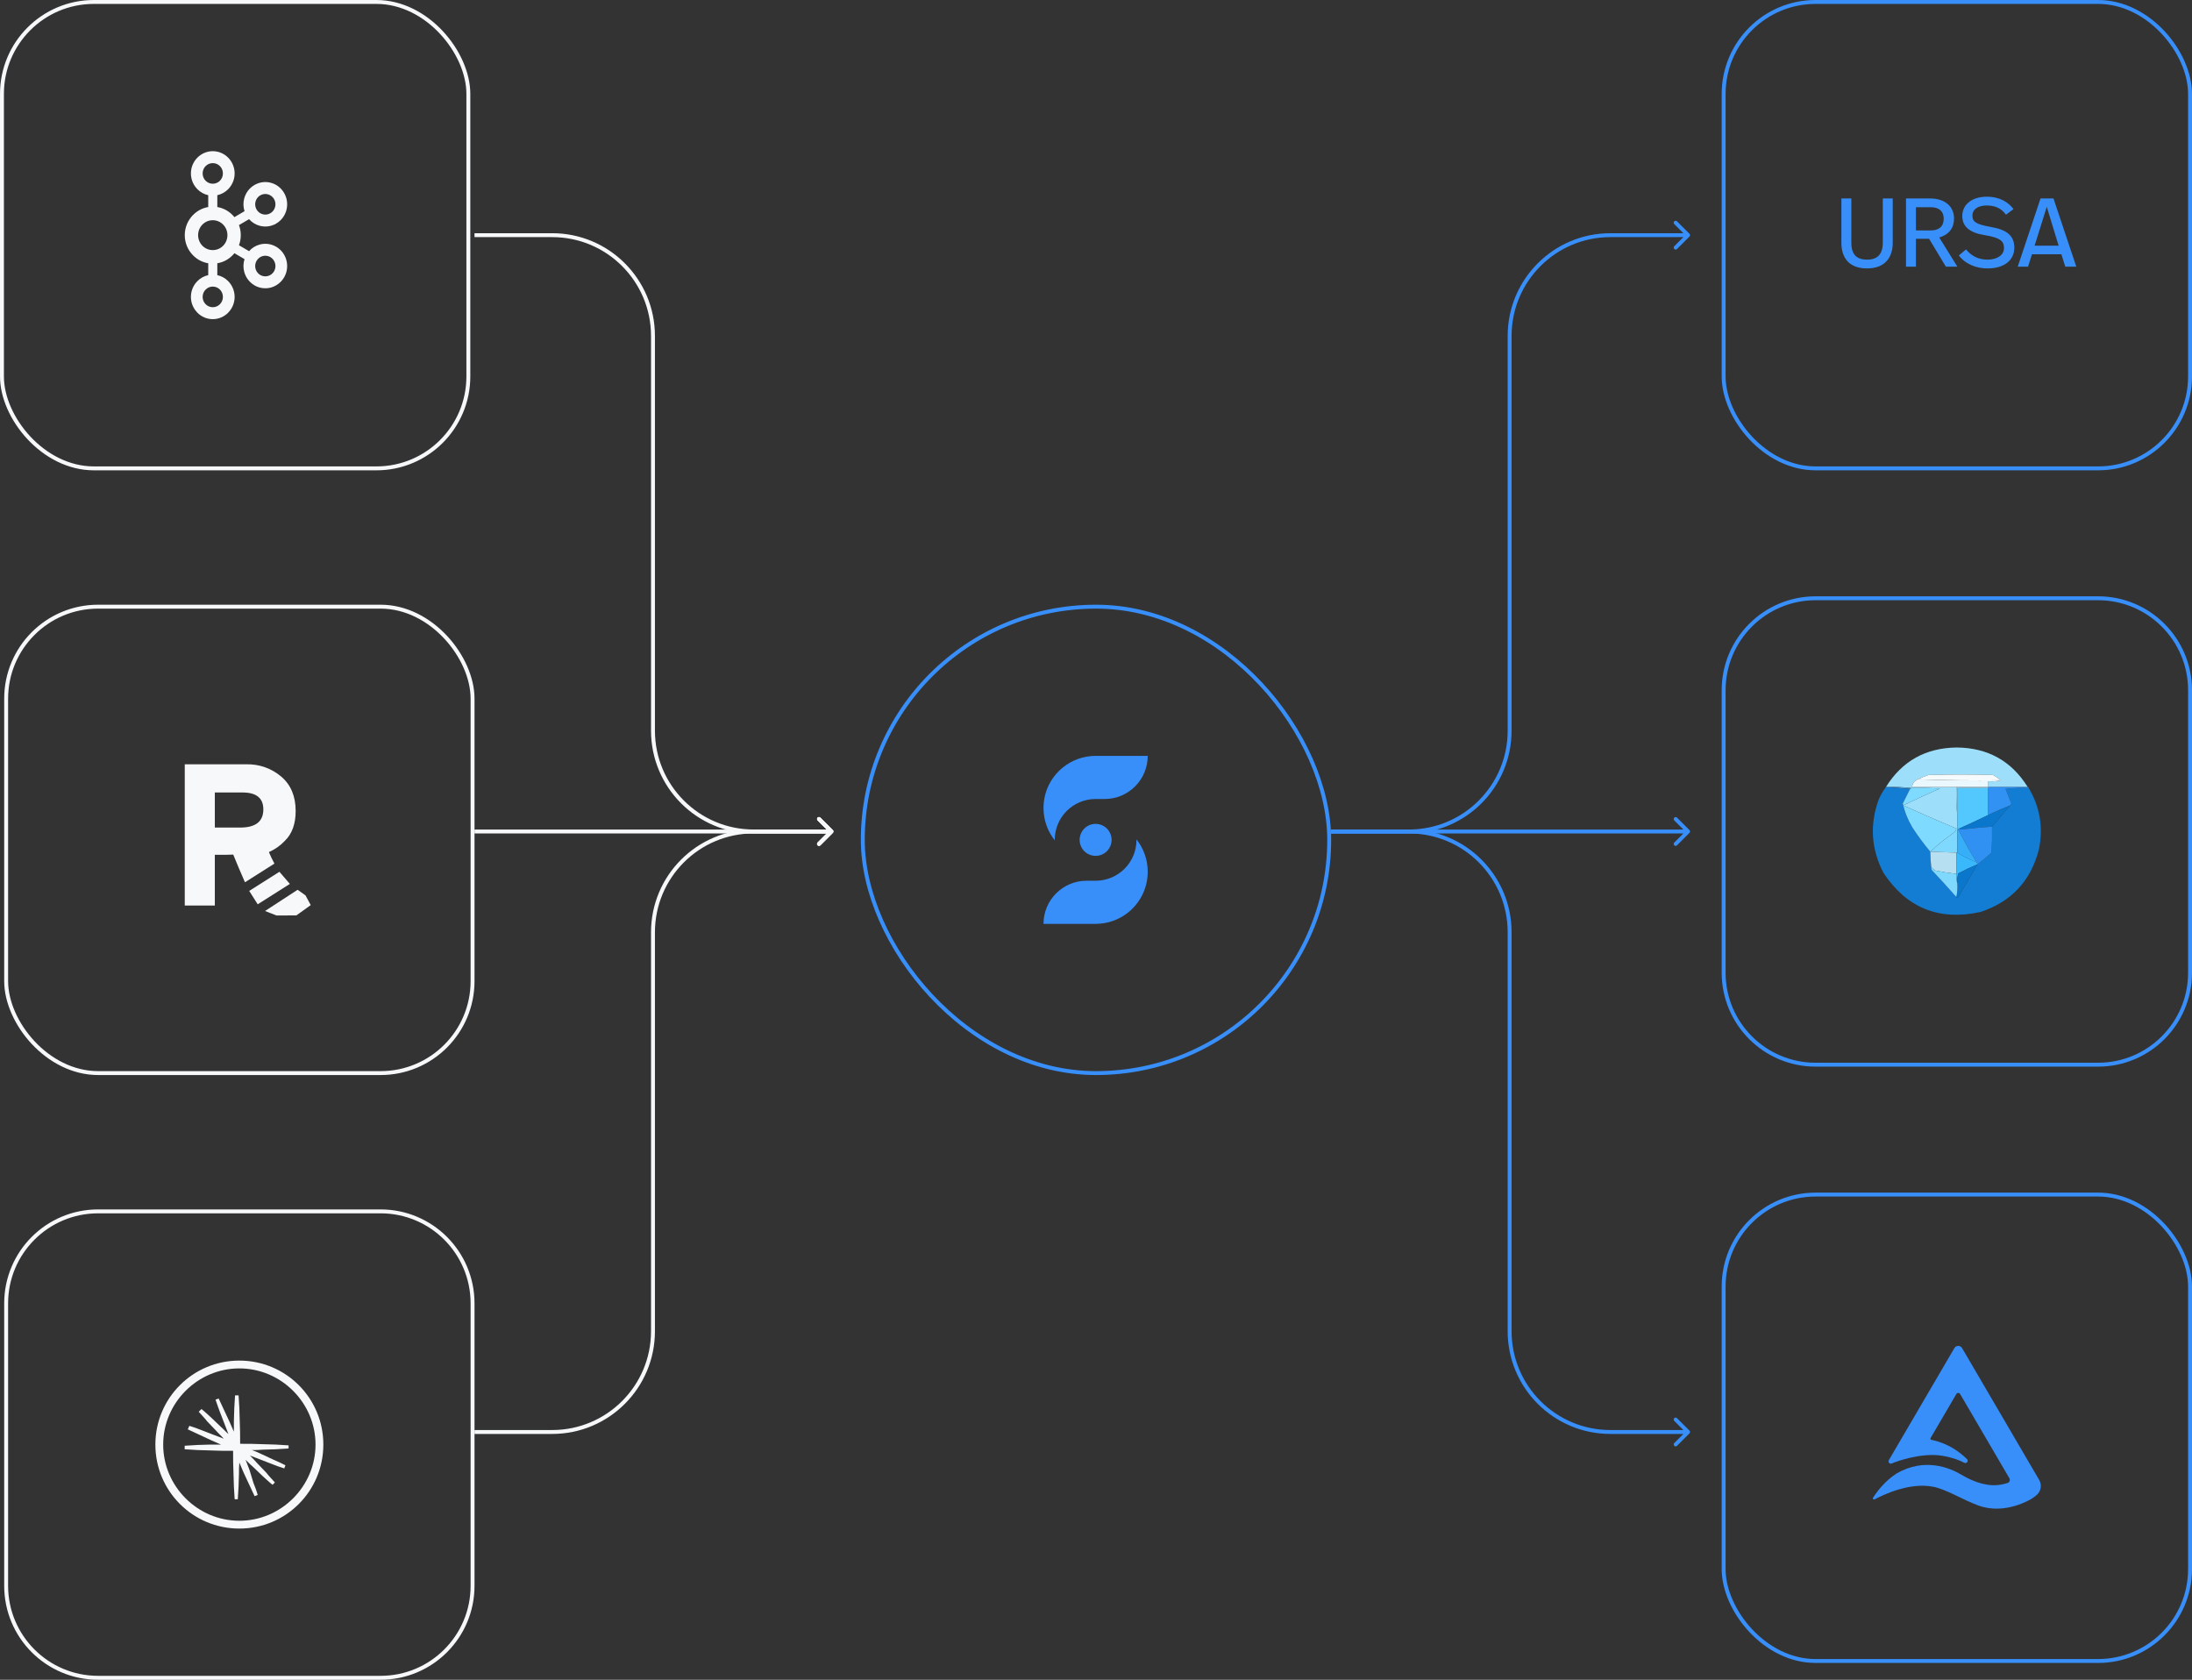 <svg width="522" height="400" viewBox="0 0 522 400" fill="none" xmlns="http://www.w3.org/2000/svg">
<rect x="0" y="0" width="522" height="400" fill="#333333" stroke="none"/>
<rect x="0.466" y="0.466" width="111.068" height="111.068" rx="21.898" stroke="#F6F8F9" stroke-width="0.932"/>
<path d="M52.377 39.559C51.943 39.115 51.339 38.842 50.667 38.842C49.996 38.842 49.398 39.115 48.968 39.559H48.957C48.524 40 48.255 40.616 48.255 41.296C48.255 41.98 48.524 42.592 48.957 43.028L48.968 43.04C49.398 43.481 49.996 43.751 50.667 43.751C51.339 43.751 51.943 43.481 52.377 43.04L52.382 43.028C52.817 42.592 53.083 41.98 53.083 41.296C53.083 40.616 52.817 40 52.382 39.559H52.377ZM50.667 73.159C51.339 73.159 51.943 72.88 52.377 72.444L52.382 72.431C52.817 71.996 53.083 71.38 53.083 70.704C53.083 70.02 52.817 69.407 52.382 68.964H52.377C51.943 68.516 51.339 68.244 50.667 68.244C49.996 68.244 49.398 68.516 48.968 68.964H48.957C48.524 69.407 48.255 70.02 48.255 70.704C48.255 71.38 48.524 71.996 48.957 72.431L48.968 72.444C49.398 72.88 49.996 73.159 50.667 73.159ZM63.808 65.722C64.406 65.562 64.947 65.172 65.277 64.582L65.321 64.495C65.615 63.937 65.669 63.29 65.512 62.717C65.353 62.105 64.966 61.562 64.387 61.224L64.353 61.201C63.789 60.886 63.147 60.817 62.557 60.98C61.958 61.133 61.418 61.539 61.09 62.124C60.758 62.706 60.688 63.374 60.847 63.989C61.012 64.595 61.396 65.141 61.971 65.483H61.975C62.551 65.821 63.203 65.881 63.808 65.722H63.808ZM53.141 53.485C52.508 52.842 51.634 52.44 50.667 52.44C49.701 52.44 48.83 52.842 48.198 53.485C47.568 54.127 47.179 55.012 47.179 55.996C47.179 56.98 47.568 57.869 48.198 58.518C48.83 59.157 49.701 59.556 50.667 59.556C51.634 59.556 52.508 59.157 53.141 58.518C53.772 57.869 54.16 56.98 54.16 55.996C54.16 55.012 53.772 54.127 53.141 53.485ZM51.75 49.302C53.153 49.537 54.414 50.221 55.377 51.209H55.385C55.538 51.364 55.687 51.535 55.826 51.706L58.234 50.289C57.91 49.293 57.895 48.252 58.155 47.276C58.499 45.969 59.331 44.799 60.58 44.066L60.621 44.039C61.856 43.328 63.259 43.181 64.526 43.53C65.809 43.88 66.967 44.731 67.687 45.999V46.003C68.404 47.265 68.55 48.713 68.208 50.016C67.866 51.323 67.03 52.501 65.783 53.23L65.454 53.427H65.421C64.267 53.986 62.999 54.074 61.834 53.761C60.877 53.504 60 52.96 59.313 52.189L56.908 53.602C57.185 54.347 57.337 55.148 57.337 55.996C57.337 56.839 57.185 57.653 56.908 58.401L59.313 59.81C60 59.027 60.877 58.496 61.834 58.237C63.117 57.88 64.54 58.032 65.783 58.769L65.863 58.807V58.811C67.064 59.552 67.87 60.696 68.208 61.987C68.55 63.283 68.404 64.731 67.687 65.995L67.644 66.084L67.639 66.076C66.918 67.295 65.783 68.12 64.53 68.469C63.244 68.814 61.821 68.667 60.58 67.94V67.93C59.331 67.196 58.499 66.023 58.155 64.719C57.895 63.747 57.91 62.706 58.234 61.71L55.826 60.297C55.687 60.468 55.538 60.631 55.385 60.787L55.377 60.794C54.414 61.778 53.153 62.462 51.75 62.69V65.522C52.75 65.734 53.645 66.243 54.347 66.958L54.351 66.965C55.291 67.918 55.874 69.245 55.874 70.704C55.874 72.158 55.291 73.478 54.351 74.435L54.347 74.45C53.4 75.407 52.101 76 50.667 76C49.24 76 47.938 75.407 46.993 74.45H46.989V74.435C46.047 73.478 45.464 72.158 45.464 70.704C45.464 69.245 46.047 67.918 46.989 66.965V66.958H46.993C47.694 66.243 48.591 65.734 49.588 65.522V62.69C48.184 62.462 46.926 61.778 45.964 60.794L45.954 60.787C44.752 59.56 44 57.869 44 55.996C44 54.127 44.752 52.436 45.954 51.209H45.964C46.926 50.221 48.184 49.537 49.588 49.302V46.482C48.591 46.262 47.694 45.753 46.993 45.042H46.989V45.035C46.047 44.073 45.464 42.755 45.464 41.296C45.464 39.844 46.047 38.515 46.989 37.557L46.993 37.553C47.938 36.592 49.24 36 50.667 36C52.101 36 53.4 36.592 54.347 37.553V37.557H54.351C55.291 38.515 55.874 39.844 55.874 41.296C55.874 42.755 55.291 44.073 54.351 45.035L54.347 45.042C53.645 45.753 52.75 46.262 51.75 46.482V49.302ZM65.277 47.421L65.257 47.39C64.924 46.821 64.394 46.441 63.808 46.277C63.203 46.113 62.551 46.182 61.971 46.52H61.975C61.396 46.855 61.009 47.401 60.847 48.013C60.688 48.621 60.758 49.293 61.09 49.879L61.101 49.894C61.434 50.471 61.965 50.859 62.557 51.015C63.152 51.186 63.816 51.114 64.387 50.775L64.418 50.76C64.981 50.418 65.355 49.879 65.512 49.286C65.671 48.674 65.608 48.006 65.277 47.421" fill="#F6F8F9"/>
<rect x="410.466" y="0.466" width="111.068" height="111.068" rx="21.898" stroke="#388FFA" stroke-width="0.932"/>
<path d="M448.368 47.26H450.734V57.862C450.734 60.739 449.366 63.918 444.61 63.918C439.738 63.918 438.508 60.693 438.508 57.862V47.26H440.874V57.793C440.874 60.623 442.15 61.83 444.633 61.83C447.092 61.83 448.368 60.53 448.368 57.793V47.26ZM453.894 47.26H459.532C463.638 47.26 465.332 49.557 465.332 52.016C465.332 54.174 464.242 55.844 461.806 56.54L466.121 63.5H463.383L459.393 56.865H456.261V63.5H453.894V47.26ZM459.81 49.348H456.261V54.87H459.787C461.388 54.87 462.873 54.243 462.873 52.039C462.873 50.276 461.713 49.348 459.81 49.348ZM473.282 63.918C470.822 63.918 468.154 63.036 466.484 60.832L468.178 59.394C469.384 60.832 470.962 61.83 473.328 61.83C475.509 61.83 477.226 60.786 477.226 59.092C477.226 57.491 476.506 56.61 472.562 55.983C469.082 55.426 467.296 53.965 467.296 51.459C467.296 48.652 469.662 46.842 473.142 46.842C476.274 46.842 478.316 48.211 479.499 49.789L477.69 51.134C477.063 50.23 475.81 48.93 473.142 48.93C471.054 48.93 469.709 49.812 469.709 51.366C469.709 52.735 470.405 53.408 474.163 54.058C478.061 54.73 479.685 56.238 479.685 58.976C479.685 61.76 477.574 63.918 473.282 63.918ZM494.443 63.5H491.822L490.894 60.554H483.887L482.959 63.5H480.5L485.929 47.26H489.014L494.443 63.5ZM490.244 58.512L487.414 49.255L484.514 58.512H490.244Z" fill="#388FFA"/>
<path d="M410.466 164.364C410.466 152.27 420.27 142.466 432.364 142.466H499.636C511.73 142.466 521.534 152.27 521.534 164.364V231.636C521.534 243.73 511.73 253.534 499.636 253.534H432.364C420.27 253.534 410.466 243.73 410.466 231.636V164.364Z" stroke="#388FFA" stroke-width="0.932"/>
<g clip-path="url(#clip0_2780_10508)">
<path opacity="0.973" fill-rule="evenodd" clip-rule="evenodd" d="M482.88 187.421C479.74 187.421 476.601 187.421 473.461 187.421C473.461 186.962 473.461 186.502 473.461 186.043C474.634 186.12 475.629 186.043 476.447 185.813C475.89 185.34 475.277 184.919 474.609 184.55C469.479 184.396 464.348 184.396 459.217 184.55C458.359 184.874 457.516 185.218 456.69 185.583C455.898 185.941 455.438 186.553 455.311 187.421C458.834 187.421 462.357 187.421 465.879 187.421C465.804 189.76 465.881 192.058 466.109 194.314C466.109 195.309 466.109 196.305 466.109 197.3C466.033 197.3 465.956 197.3 465.879 197.3C461.637 195.523 457.425 193.685 453.244 191.786C456.119 190.387 459.029 189.047 461.974 187.766C459.678 187.651 457.38 187.613 455.082 187.651C453.133 187.423 451.141 187.346 449.108 187.421C452.961 181.223 458.59 178.083 465.994 178.002C473.399 178.083 479.028 181.223 482.88 187.421Z" fill="#A0E3FF"/>
<path fill-rule="evenodd" clip-rule="evenodd" d="M476.448 185.813C469.823 185.889 463.237 185.813 456.69 185.584C457.517 185.218 458.359 184.874 459.218 184.55C464.348 184.397 469.479 184.397 474.61 184.55C475.278 184.919 475.89 185.341 476.448 185.813Z" fill="#F5FAFD"/>
<path fill-rule="evenodd" clip-rule="evenodd" d="M456.691 185.584C463.237 185.813 469.823 185.889 476.449 185.813C475.631 186.043 474.635 186.12 473.462 186.043C473.462 186.503 473.462 186.962 473.462 187.422C470.935 187.422 468.408 187.422 465.881 187.422C462.358 187.422 458.835 187.422 455.312 187.422C455.44 186.553 455.899 185.941 456.691 185.584Z" fill="#EAF7FD"/>
<path fill-rule="evenodd" clip-rule="evenodd" d="M449.108 187.421C451.141 187.347 453.133 187.423 455.082 187.651C455.082 187.804 455.005 187.881 454.852 187.881C452.937 187.728 451.023 187.575 449.108 187.421Z" fill="#4B94CB"/>
<path opacity="0.985" fill-rule="evenodd" clip-rule="evenodd" d="M449.109 187.422C451.023 187.575 452.938 187.728 454.853 187.881C454.281 189.024 453.707 190.172 453.129 191.327C453.572 193.338 454.338 195.253 455.427 197.071C456.736 199.082 458.153 200.997 459.677 202.814C459.693 204.044 459.769 205.269 459.907 206.49C459.873 206.732 459.911 206.961 460.022 207.179C462.022 209.294 463.975 211.438 465.88 213.612C466.013 213.904 466.166 213.904 466.339 213.612C467.874 211.002 469.405 208.398 470.934 205.801C472.074 204.93 473.184 204.011 474.265 203.044C474.38 200.977 474.418 198.91 474.38 196.841C475.835 195.156 477.29 193.471 478.745 191.787C478.815 191.637 478.892 191.484 478.975 191.327C478.516 190.178 478.056 189.03 477.597 187.881C479.428 187.652 481.266 187.575 483.11 187.651C485.82 192.205 486.624 197.106 485.523 202.355C483.579 209.812 478.946 214.752 471.623 217.173C461.768 219.327 454.072 216.225 448.535 207.868C445.595 202.215 445.212 196.395 447.386 190.408C447.851 189.323 448.425 188.327 449.109 187.422Z" fill="#137ED5"/>
<path fill-rule="evenodd" clip-rule="evenodd" d="M473.461 187.651C473.461 189.795 473.461 191.94 473.461 194.084C471.201 195.197 468.904 196.269 466.569 197.3C466.416 197.3 466.339 197.377 466.339 197.53C466.263 197.53 466.186 197.53 466.109 197.53C466.109 197.453 466.109 197.377 466.109 197.3C466.109 196.305 466.109 195.309 466.109 194.314C466.109 192.093 466.109 189.872 466.109 187.651C468.56 187.651 471.01 187.651 473.461 187.651Z" fill="#52C8FF"/>
<path fill-rule="evenodd" clip-rule="evenodd" d="M473.462 187.421C476.602 187.421 479.741 187.421 482.881 187.421C483.034 187.421 483.111 187.498 483.111 187.651C481.267 187.575 479.429 187.652 477.597 187.881C478.057 189.03 478.516 190.178 478.976 191.327C478.892 191.484 478.816 191.637 478.746 191.786C476.957 192.49 475.195 193.255 473.462 194.084C473.462 191.94 473.462 189.795 473.462 187.651C473.462 187.575 473.462 187.498 473.462 187.421Z" fill="#3192F3"/>
<path fill-rule="evenodd" clip-rule="evenodd" d="M465.879 187.421C468.407 187.421 470.934 187.421 473.461 187.421C473.461 187.498 473.461 187.575 473.461 187.651C471.01 187.651 468.56 187.651 466.109 187.651C466.109 189.872 466.109 192.093 466.109 194.314C465.881 192.058 465.804 189.76 465.879 187.421Z" fill="#A2D8F1"/>
<path fill-rule="evenodd" clip-rule="evenodd" d="M455.082 187.651C457.38 187.613 459.678 187.651 461.974 187.766C459.029 189.047 456.119 190.387 453.244 191.786C457.425 193.685 461.637 195.523 465.879 197.3C465.797 197.73 465.567 198.075 465.19 198.334C463.242 199.709 461.404 201.202 459.676 202.814C458.153 200.997 456.736 199.082 455.426 197.07C454.337 195.253 453.571 193.338 453.129 191.327C453.706 190.172 454.281 189.024 454.852 187.881C455.005 187.881 455.082 187.804 455.082 187.651Z" fill="#7FDAFF"/>
<path fill-rule="evenodd" clip-rule="evenodd" d="M478.746 191.786C477.291 193.471 475.835 195.156 474.38 196.841C471.925 197.02 469.474 197.25 467.029 197.53C466.818 197.52 466.665 197.443 466.569 197.3C468.904 196.269 471.202 195.196 473.462 194.084C475.195 193.255 476.956 192.49 478.746 191.786Z" fill="#0A77CC"/>
<path fill-rule="evenodd" clip-rule="evenodd" d="M474.38 196.841C474.418 198.91 474.38 200.978 474.265 203.044C473.183 204.011 472.073 204.93 470.934 205.801C470.857 205.647 470.78 205.494 470.704 205.341C469.125 202.795 467.67 200.192 466.339 197.53C466.339 197.377 466.415 197.3 466.569 197.3C466.664 197.444 466.818 197.52 467.028 197.53C469.474 197.25 471.924 197.02 474.38 196.841Z" fill="#3091F2"/>
<path fill-rule="evenodd" clip-rule="evenodd" d="M465.88 197.3C465.956 197.3 466.033 197.3 466.109 197.3C466.109 197.377 466.109 197.453 466.109 197.53C466.109 199.368 466.109 201.206 466.109 203.044C466.033 203.044 465.956 203.044 465.88 203.044C463.813 202.956 461.745 202.88 459.677 202.814C461.405 201.202 463.243 199.709 465.19 198.334C465.568 198.075 465.797 197.73 465.88 197.3Z" fill="#7FD9FF"/>
<path fill-rule="evenodd" clip-rule="evenodd" d="M466.109 197.53C466.186 197.53 466.263 197.53 466.339 197.53C467.67 200.192 469.125 202.795 470.704 205.341C469.086 204.703 467.554 203.937 466.109 203.044C466.109 201.206 466.109 199.368 466.109 197.53Z" fill="#36AEF8"/>
<path fill-rule="evenodd" clip-rule="evenodd" d="M459.677 202.814C461.745 202.88 463.813 202.956 465.88 203.044C465.88 204.728 465.88 206.413 465.88 208.098C464.185 207.905 462.5 207.637 460.825 207.294C460.475 207.057 460.168 206.789 459.906 206.49C459.769 205.269 459.693 204.044 459.677 202.814Z" fill="#B6E0F2"/>
<path fill-rule="evenodd" clip-rule="evenodd" d="M465.881 203.044C465.957 203.044 466.034 203.044 466.11 203.044C467.555 203.937 469.087 204.703 470.705 205.341C470.782 205.494 470.858 205.647 470.935 205.801C469.38 206.463 467.849 207.19 466.34 207.983C466.12 208.763 466.044 209.567 466.11 210.395C465.885 209.677 465.809 208.912 465.881 208.098C465.881 206.413 465.881 204.728 465.881 203.044Z" fill="#3AB8FC"/>
<path fill-rule="evenodd" clip-rule="evenodd" d="M470.934 205.801C469.405 208.398 467.874 211.002 466.339 213.612C466.165 213.904 466.012 213.904 465.88 213.612C466.106 212.585 466.183 211.513 466.11 210.395C466.043 209.567 466.12 208.763 466.339 207.983C467.848 207.19 469.38 206.463 470.934 205.801Z" fill="#0A77CC"/>
<path fill-rule="evenodd" clip-rule="evenodd" d="M459.906 206.49C460.168 206.789 460.474 207.057 460.825 207.294C462.5 207.637 464.185 207.905 465.879 208.098C465.807 208.912 465.884 209.677 466.109 210.395C466.182 211.513 466.105 212.585 465.879 213.612C463.974 211.438 462.021 209.293 460.021 207.179C459.91 206.961 459.871 206.731 459.906 206.49Z" fill="#7FD9FF"/>
</g>
<rect x="410.466" y="284.466" width="111.068" height="111.068" rx="21.898" stroke="#388FFA" stroke-width="0.932"/>
<g clip-path="url(#clip1_2780_10508)">
<path fill-rule="evenodd" clip-rule="evenodd" d="M485.612 352.425L467.248 321.027C466.838 320.324 465.823 320.324 465.412 321.027L449.806 347.709C449.532 348.179 450.027 348.721 450.519 348.49C450.721 348.395 450.954 348.299 451.21 348.204L451.205 348.214C451.205 348.214 451.631 348.049 452.352 347.821C453.146 347.577 454.016 347.346 454.804 347.151C457.008 346.642 459.896 346.228 462.501 346.66C464.898 347.058 466.567 347.7 467.783 348.332C468.34 348.622 468.866 347.894 468.416 347.456C466.673 345.762 463.991 343.717 459.911 342.86C459.732 342.823 459.643 342.621 459.735 342.464L465.879 331.959C466.081 331.614 466.58 331.614 466.782 331.959L478.516 352.021C478.763 352.444 478.556 352.984 478.092 353.139C477.172 353.446 476.074 353.676 474.844 353.676C474.062 353.676 473.275 353.584 472.486 353.401C472.486 353.401 470.212 353.042 467.173 351.228C464.134 349.415 458.273 347.102 451.698 350.847C448.896 352.647 447.029 355.11 446.046 356.656C445.891 356.898 446.157 357.186 446.41 357.051C448.67 355.844 454.761 352.994 460.251 354.019C463.513 354.627 467.242 357.09 471.117 358.503C477.529 360.879 483.815 356.898 483.828 356.889C484.493 356.45 484.883 356.117 484.95 356.059L485.03 355.989C486.054 355.095 486.299 353.598 485.612 352.425Z" fill="#388FFA"/>
</g>
<rect x="205.466" y="144.466" width="111.068" height="111.068" rx="55.534" stroke="#388FFA" stroke-width="0.932"/>
<path d="M251.177 200C251.177 194.619 255.529 190.268 260.909 190.268H263.051C268.725 190.268 273.318 185.675 273.318 180H260.909C257.97 180 255.274 181.021 253.15 182.725C250.315 184.998 248.5 188.487 248.5 192.409C248.5 195.321 249.502 197.994 251.179 200.111C251.179 200.093 251.178 200.075 251.178 200.057C251.177 200.038 251.177 200.019 251.177 200Z" fill="#388FFA"/>
<path d="M260.907 203.805C263.011 203.805 264.712 202.103 264.712 200C264.712 197.896 263.011 196.195 260.907 196.195C258.804 196.195 257.103 197.896 257.103 200C257.103 202.103 258.804 203.805 260.907 203.805Z" fill="#388FFA"/>
<path d="M260.909 209.732C266.29 209.732 270.641 205.381 270.641 200C270.641 199.981 270.641 199.962 270.64 199.943C270.64 199.925 270.639 199.907 270.639 199.889C272.316 202.006 273.318 204.679 273.318 207.591C273.318 211.513 271.504 215.002 268.668 217.275C266.544 218.979 263.848 220 260.909 220H248.5C248.5 214.325 253.093 209.732 258.768 209.732H260.909Z" fill="#388FFA"/>
<rect x="1.466" y="144.466" width="111.068" height="111.068" rx="21.898" stroke="#F6F8F9" stroke-width="0.932"/>
<path d="M65.351 205.651C64.864 204.761 64.424 203.845 64.034 202.908C65.483 202.273 66.788 201.348 67.87 200.191C69.563 198.527 70.409 196.176 70.409 193.139C70.409 189.618 69.263 186.882 66.971 184.93C64.664 182.975 61.726 181.934 58.71 182.003H44V215.635H51.159V203.549H53.881L55.543 203.507C56.16 205.015 57.534 208.331 58.334 210.096L65.351 205.651ZM51.159 188.714H57.748C61.058 188.714 62.712 190.057 62.712 192.744C62.712 195.631 60.866 197.073 57.173 197.069H51.159V188.714Z" fill="#F6F8F9"/>
<path d="M72.751 213.218L70.875 211.883L63.115 216.938L65.833 218L70.567 217.99L74 215.53L72.751 213.218Z" fill="#F6F8F9"/>
<path d="M66.543 207.6L59.348 212.156L61.37 215.341L69.025 210.49L66.543 207.6Z" fill="#F6F8F9"/>
<path d="M1.466 310.364C1.466 298.27 11.27 288.466 23.364 288.466H90.636C102.73 288.466 112.534 298.27 112.534 310.364V377.636C112.534 389.73 102.73 399.534 90.636 399.534H23.364C11.27 399.534 1.466 389.73 1.466 377.636V310.364Z" stroke="#F6F8F9" stroke-width="0.932"/>
<path fill-rule="evenodd" clip-rule="evenodd" d="M65.651 345.116C66.674 345.023 67.698 345.023 68.721 344.93V344.186C67.698 344.093 66.674 344.093 65.651 344L62.581 343.907C60.814 343.814 58.953 343.814 57.186 343.814C57.186 342.046 57.186 340.186 57.093 338.419L57 335.349C56.907 334.326 56.907 333.302 56.814 332.279H55.977C55.883 333.302 55.883 334.326 55.791 335.349L55.697 338.419C55.697 339.256 55.697 340.093 55.697 340.93C55.325 340.186 55.046 339.349 54.674 338.605L53.372 335.814C52.907 334.884 52.535 333.953 52.07 333.023L51.325 333.302C51.697 334.326 51.977 335.256 52.349 336.186L53.465 339.07C53.744 339.907 54.116 340.651 54.395 341.488C53.744 340.93 53.186 340.279 52.535 339.721L50.302 337.581C49.558 336.93 48.814 336.186 47.977 335.535L47.325 336.186C47.977 336.93 48.721 337.674 49.372 338.512L51.511 340.744C52.07 341.395 52.721 341.953 53.279 342.605C52.535 342.326 51.697 341.953 50.86 341.674L47.977 340.558C47.046 340.186 46.023 339.814 45.093 339.535L44.721 340.372C45.651 340.837 46.581 341.209 47.511 341.674L50.302 342.977C51.046 343.349 51.883 343.628 52.628 344C51.791 344 50.953 344 50.116 344L47.046 344.093C46.023 344.186 45 344.186 43.977 344.279V345.116C45 345.209 46.023 345.209 47.046 345.302L50.116 345.395C51.977 345.488 53.744 345.488 55.511 345.488C55.511 347.256 55.511 349.116 55.605 350.884L55.697 353.953C55.791 354.977 55.791 356 55.883 357.023H56.628C56.721 356 56.721 354.977 56.814 353.953L56.907 350.884C56.907 350.046 56.907 349.116 57 348.279C57.372 349.116 57.651 349.86 58.023 350.698L59.325 353.488C59.791 354.419 60.163 355.349 60.628 356.279L61.372 356C61.093 354.977 60.721 354.046 60.349 353.116L59.418 350.046C59.139 349.209 58.767 348.465 58.488 347.628C59.139 348.279 59.697 348.837 60.349 349.395L62.581 351.535C63.325 352.186 64.07 352.93 64.907 353.581L65.465 353.023C64.814 352.279 64.07 351.535 63.418 350.698L61.279 348.465C60.721 347.814 60.07 347.163 59.511 346.605C60.349 346.884 61.093 347.256 61.93 347.535L64.814 348.651C65.744 349.023 66.767 349.395 67.698 349.674L67.977 348.93C67.046 348.465 66.116 348 65.186 347.628L62.395 346.326C61.558 345.953 60.814 345.581 59.977 345.302C60.814 345.302 61.744 345.302 62.581 345.209L65.651 345.116Z" fill="#F6F8F9"/>
<path fill-rule="evenodd" clip-rule="evenodd" d="M57 364C45.93 364 37 355.07 37 344C37 332.93 45.93 324 57 324C68.07 324 77 332.93 77 344C77 355.07 68.07 364 57 364ZM57 325.86C47.047 325.86 38.861 334.047 38.861 344C38.861 353.953 47.047 362.14 57 362.14C66.954 362.14 75.139 353.953 75.139 344C75.139 334.047 66.954 325.86 57 325.86Z" fill="#F6F8F9"/>
<path d="M402.329 340.671C402.511 340.853 402.511 341.147 402.329 341.329L399.364 344.294C399.182 344.476 398.887 344.476 398.706 344.294C398.524 344.113 398.524 343.818 398.706 343.636L401.341 341L398.706 338.364C398.524 338.182 398.524 337.887 398.706 337.706C398.887 337.524 399.182 337.524 399.364 337.706L402.329 340.671ZM402 341.466H383.5V340.534H402V341.466ZM359.034 317V222H359.966V317H359.034ZM335.5 198.466H317V197.534H335.5V198.466ZM359.034 222C359.034 209.002 348.498 198.466 335.5 198.466V197.534C349.012 197.534 359.966 208.488 359.966 222H359.034ZM383.5 341.466C369.988 341.466 359.034 330.512 359.034 317H359.966C359.966 329.998 370.502 340.534 383.5 340.534V341.466Z" fill="#388FFA"/>
<path d="M402.329 56.33C402.511 56.148 402.511 55.852 402.329 55.67L399.364 52.706C399.182 52.524 398.887 52.524 398.706 52.706C398.524 52.888 398.524 53.182 398.706 53.364L401.341 56L398.706 58.636C398.524 58.818 398.524 59.112 398.706 59.294C398.887 59.476 399.182 59.476 399.364 59.294L402.329 56.33ZM402 55.534H383.5V56.466H402V55.534ZM359.034 80V174H359.966V80H359.034ZM335.5 197.534H317V198.466H335.5V197.534ZM359.034 174C359.034 186.998 348.498 197.534 335.5 197.534V198.466C349.012 198.466 359.966 187.512 359.966 174H359.034ZM383.5 55.534C369.988 55.534 359.034 66.488 359.034 80H359.966C359.966 67.002 370.502 56.466 383.5 56.466V55.534Z" fill="#388FFA"/>
<path d="M402.329 198.329C402.511 198.147 402.511 197.853 402.329 197.671L399.364 194.706C399.182 194.524 398.887 194.524 398.706 194.706C398.524 194.887 398.524 195.182 398.706 195.364L401.341 198L398.706 200.636C398.524 200.818 398.524 201.113 398.706 201.294C398.887 201.476 399.182 201.476 399.364 201.294L402.329 198.329ZM317 198.466H402V197.534H317V198.466Z" fill="#388FFA"/>
<path d="M198.329 198.329C198.511 198.147 198.511 197.853 198.329 197.671L195.364 194.706C195.182 194.524 194.887 194.524 194.706 194.706C194.524 194.887 194.524 195.182 194.706 195.364L197.341 198L194.706 200.636C194.524 200.818 194.524 201.113 194.706 201.294C194.887 201.476 195.182 201.476 195.364 201.294L198.329 198.329ZM113 341.466H131.5V340.534H113V341.466ZM155.966 317V222H155.034V317H155.966ZM179.5 198.466H198V197.534H179.5V198.466ZM155.966 222C155.966 209.002 166.502 198.466 179.5 198.466V197.534C165.988 197.534 155.034 208.488 155.034 222H155.966ZM131.5 341.466C145.012 341.466 155.966 330.512 155.966 317H155.034C155.034 329.998 144.498 340.534 131.5 340.534V341.466Z" fill="#F6F8F9"/>
<path d="M198.329 197.671C198.511 197.853 198.511 198.147 198.329 198.329L195.364 201.294C195.182 201.476 194.887 201.476 194.706 201.294C194.524 201.113 194.524 200.818 194.706 200.636L197.341 198L194.706 195.364C194.524 195.182 194.524 194.887 194.706 194.706C194.887 194.524 195.182 194.524 195.364 194.706L198.329 197.671ZM113 55.534H131.5V56.466H113V55.534ZM155.966 80V174H155.034V80H155.966ZM179.5 197.534H198V198.466H179.5V197.534ZM155.966 174C155.966 186.998 166.502 197.534 179.5 197.534V198.466C165.988 198.466 155.034 187.512 155.034 174H155.966ZM131.5 55.534C145.012 55.534 155.966 66.488 155.966 80H155.034C155.034 67.002 144.498 56.466 131.5 56.466V55.534Z" fill="#F6F8F9"/>
<path d="M198.329 197.671C198.511 197.853 198.511 198.147 198.329 198.329L195.364 201.294C195.182 201.476 194.887 201.476 194.706 201.294C194.524 201.113 194.524 200.818 194.706 200.636L197.341 198L194.706 195.364C194.524 195.182 194.524 194.887 194.706 194.706C194.887 194.524 195.182 194.524 195.364 194.706L198.329 197.671ZM198 198.466H113V197.534H198V198.466Z" fill="#F6F8F9"/>
<defs>
<clipPath id="clip0_2780_10508">
<rect width="40" height="40" fill="white" transform="translate(446 178)"/>
</clipPath>
<clipPath id="clip1_2780_10508">
<rect width="40" height="40" fill="white" transform="translate(446 320)"/>
</clipPath>
</defs>
</svg>

